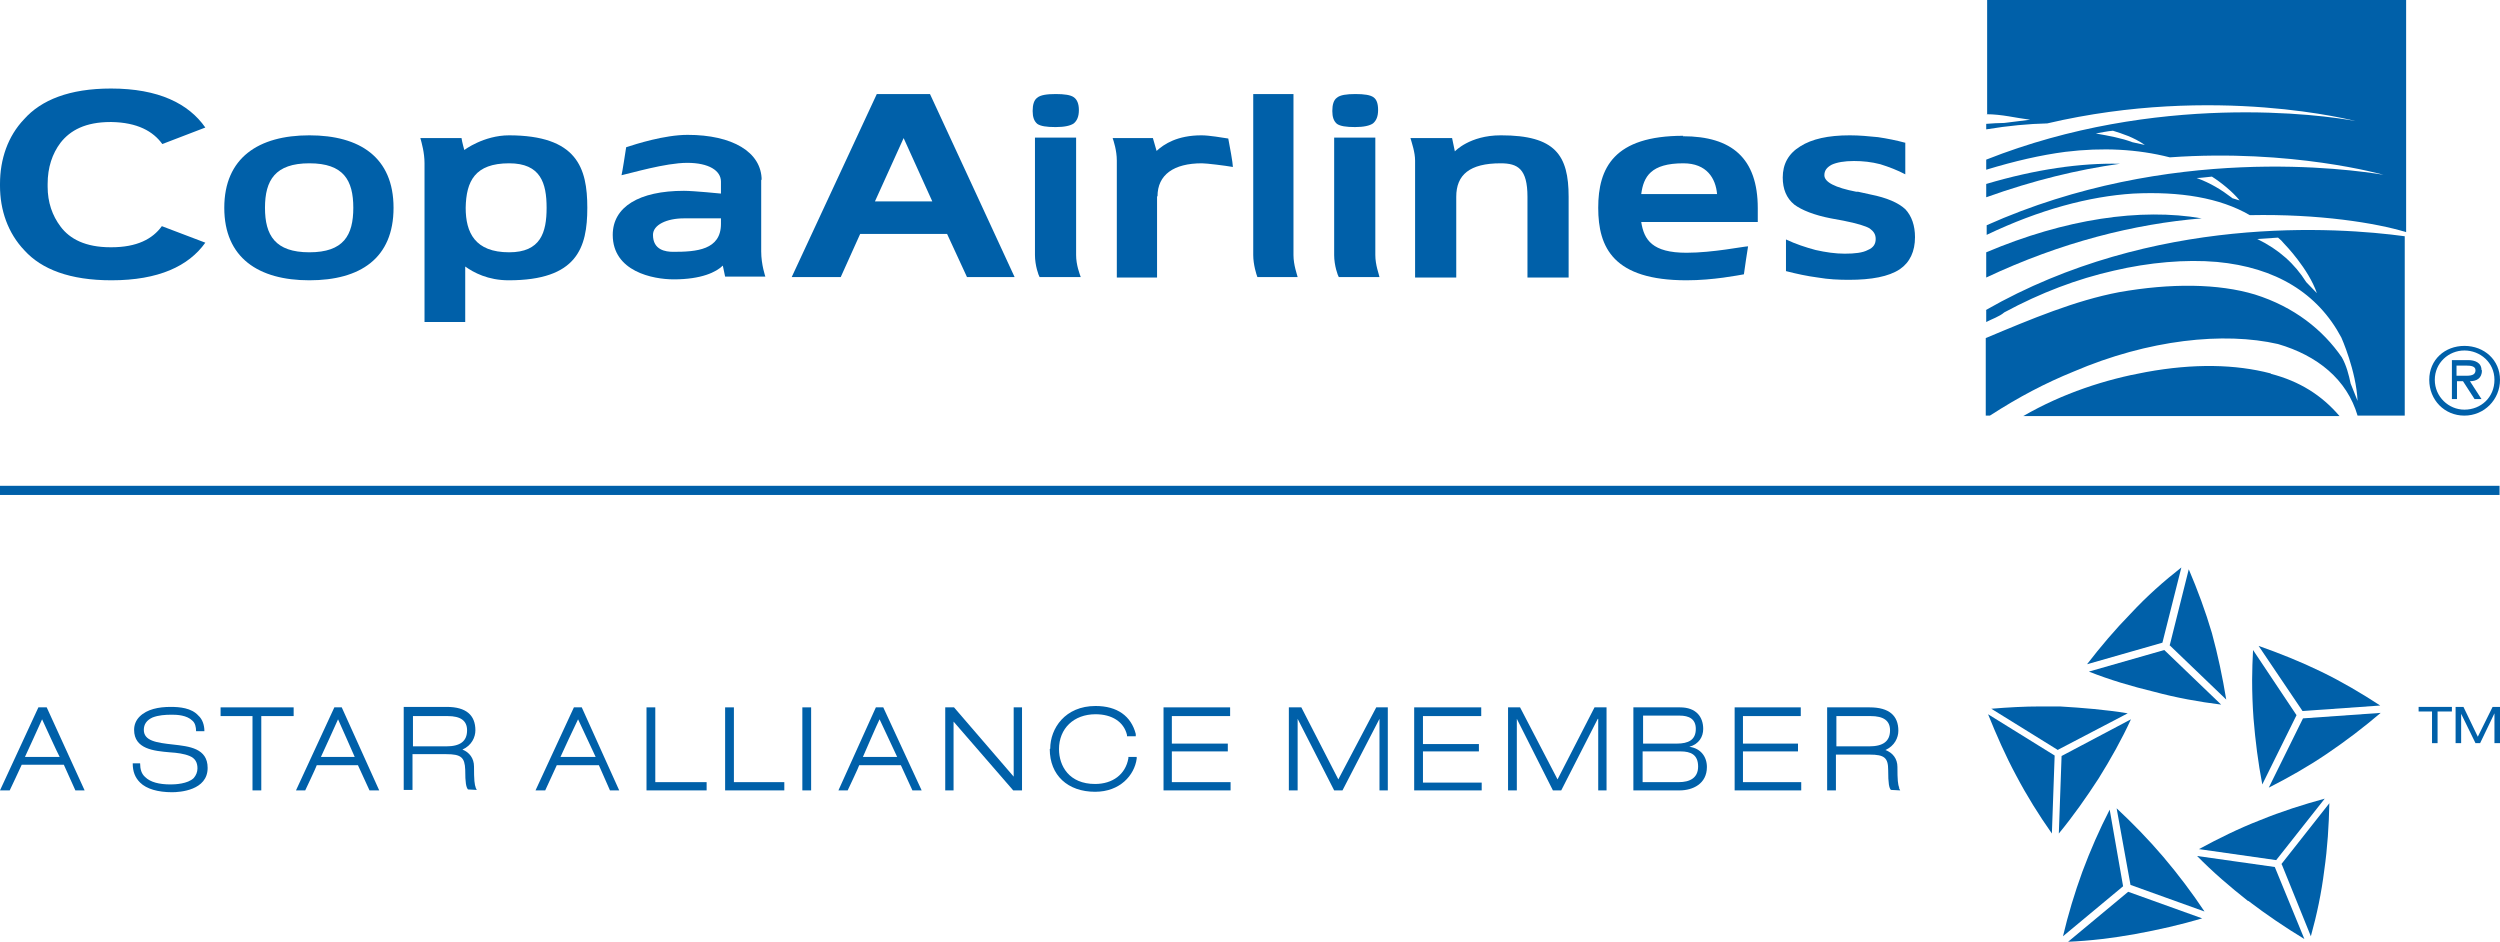<?xml version="1.0" encoding="UTF-8"?>
<svg xmlns="http://www.w3.org/2000/svg" width="146" height="55" viewBox="0 0 146 55" fill="none">
  <g id="Layer_1" clip-path="url(#clip0_66_2515)">
    <g id="Group">
      <path id="Vector" d="M145.973 28.371H0V28.906H145.973V28.371Z" fill="#0060A9"></path>
      <g id="Group_2">
        <g id="Group_3">
          <path id="Vector_2" d="M115.995 10.743V11.52C118.777 10.528 121.316 9.912 123.8 9.564C121.505 9.511 118.885 9.886 115.995 10.743Z" fill="#0060A9"></path>
          <path id="Vector_3" d="M115.995 6.671C116.913 6.671 117.697 6.885 118.561 6.992L117.048 7.18C116.778 7.18 116.292 7.207 115.995 7.233V7.555C117.292 7.34 118.48 7.233 119.56 7.207C129.391 4.903 137.574 7.073 137.574 7.073C135.629 6.698 125.934 5.385 115.995 9.323V9.912C117.67 9.403 119.182 9.055 120.613 8.868C122.801 8.6 124.826 8.707 126.717 9.189C133.847 8.68 139.194 10.207 139.194 10.207C137.25 9.886 126.69 8.385 116.022 13.154V13.716C119.101 12.243 122.018 11.466 124.583 11.305C127.311 11.171 129.634 11.546 131.389 12.565C135.44 12.484 138.762 13.02 140.518 13.556V0H116.049V6.671H115.995ZM124.529 8.305C123.908 8.064 123.152 7.93 122.396 7.796C122.72 7.742 123.044 7.662 123.395 7.635C123.908 7.796 124.61 8.01 125.259 8.466L124.529 8.305ZM130.336 11.546C129.742 11.091 129.094 10.689 128.283 10.395C128.553 10.395 128.851 10.341 129.175 10.314C129.688 10.636 130.39 11.198 130.795 11.707L130.363 11.573L130.336 11.546Z" fill="#0060A9"></path>
          <path id="Vector_4" d="M115.995 14.735V16.208C120.37 14.145 124.664 13.074 128.58 12.752C125.016 12.136 120.613 12.779 115.995 14.735Z" fill="#0060A9"></path>
          <path id="Vector_5" d="M115.995 18.11V18.806C116.292 18.646 116.778 18.485 117.048 18.244C119.182 17.092 121.316 16.288 123.449 15.806C125.502 15.324 127.635 15.136 129.472 15.297C132.902 15.618 135.359 17.119 136.737 19.717C136.737 19.717 137.601 21.646 137.682 23.414L137.277 22.396C137.169 21.887 137.034 21.352 136.764 20.869C135.656 19.262 133.982 17.922 131.686 17.199C129.553 16.556 126.771 16.529 123.746 17.065C121.208 17.547 118.642 18.619 115.968 19.744V24.272H116.211C117.913 23.173 119.452 22.37 121.099 21.7C125.475 19.825 129.877 19.369 133.037 20.092C135.332 20.762 137.061 22.155 137.682 24.272H140.437V13.797C136.493 13.261 125.745 12.511 115.968 18.11H115.995ZM134.684 16.476C134.009 15.404 133.091 14.574 131.821 13.957C132.199 13.931 132.658 13.904 133.037 13.877C133.172 13.984 133.28 14.091 133.388 14.225C133.442 14.279 134.819 15.699 135.305 17.119L134.684 16.476Z" fill="#0060A9"></path>
          <path id="Vector_6" d="M132.604 21.807C130.552 21.271 128.121 21.218 125.34 21.727C122.963 22.155 120.478 22.959 118.156 24.299H136.629C135.575 23.066 134.279 22.263 132.631 21.834L132.604 21.807Z" fill="#0060A9"></path>
        </g>
        <g id="Group_4">
          <path id="Vector_7" d="M51.205 5.492H54.311C54.851 6.644 59.253 16.181 59.253 16.181H56.472L55.31 13.663H50.233L49.099 16.181H46.236L51.205 5.492ZM54.446 11.761L52.772 8.064L51.097 11.761H54.446Z" fill="#0060A9"></path>
          <path id="Vector_8" d="M87.638 7.903C85.828 7.903 84.964 8.84 84.964 8.84L84.802 8.064H82.371C82.453 8.358 82.641 8.894 82.641 9.376V16.208H85.045V11.493C85.045 10.207 85.828 9.537 87.638 9.537C88.637 9.537 89.204 9.859 89.204 11.493V16.208H91.608V11.493C91.608 9.055 90.825 7.903 87.665 7.903H87.638Z" fill="#0060A9"></path>
          <path id="Vector_9" d="M98.306 7.93C94.254 7.93 93.336 9.805 93.336 12.136C93.336 14.466 94.228 16.369 98.495 16.369C100.061 16.369 101.519 16.074 101.844 16.02C101.898 15.618 102.033 14.708 102.087 14.386C101.844 14.386 100.034 14.761 98.495 14.761C96.496 14.761 96.01 14.011 95.848 12.966H102.654V12.162C102.654 9.242 101.141 7.956 98.279 7.956L98.306 7.93ZM95.848 11.332C95.983 10.314 96.415 9.537 98.306 9.537C99.683 9.537 100.196 10.421 100.277 11.332H95.848Z" fill="#0060A9"></path>
          <path id="Vector_10" d="M18.068 7.903C15.097 7.903 13.098 9.216 13.098 12.136C13.098 15.056 15.097 16.369 18.068 16.369C21.038 16.369 22.983 15.083 22.983 12.136C22.983 9.189 21.012 7.903 18.068 7.903ZM18.068 14.734C16.069 14.734 15.475 13.743 15.475 12.136C15.475 10.528 16.069 9.537 18.068 9.537C20.066 9.537 20.633 10.528 20.633 12.136C20.633 13.743 20.066 14.734 18.068 14.734Z" fill="#0060A9"></path>
          <path id="Vector_11" d="M44.481 10.528C44.481 8.867 42.752 7.876 40.159 7.876C38.809 7.876 37.135 8.412 36.568 8.599C36.514 8.948 36.351 10.019 36.297 10.233C36.811 10.126 38.863 9.51 40.132 9.51C41.402 9.51 42.104 9.966 42.104 10.609V11.305C42.104 11.305 40.511 11.144 39.943 11.144C37.324 11.144 35.784 12.082 35.784 13.716C35.784 15.859 38.134 16.315 39.349 16.315C40.97 16.315 41.834 15.886 42.212 15.511L42.347 16.154H44.697C44.697 16.154 44.454 15.458 44.454 14.681V10.475L44.481 10.528ZM42.104 13.073C42.104 14.6 40.673 14.707 39.322 14.707C38.863 14.707 38.134 14.6 38.134 13.716C38.134 13.127 38.944 12.752 39.943 12.752H42.104V13.073Z" fill="#0060A9"></path>
          <path id="Vector_12" d="M6.482 5.17C9.263 5.17 11.019 6.054 11.991 7.448L9.479 8.412C8.939 7.662 8.021 7.153 6.509 7.126H6.455C4.996 7.126 4.105 7.608 3.538 8.332C3.052 8.975 2.782 9.778 2.782 10.743V10.903C2.782 11.814 3.052 12.591 3.538 13.234C4.078 13.958 4.996 14.44 6.455 14.44H6.509C7.994 14.44 8.912 13.958 9.452 13.207L11.991 14.172C11.019 15.538 9.263 16.369 6.509 16.369C4.078 16.369 2.431 15.726 1.431 14.627C0.459 13.609 0 12.27 0 10.85V10.743C0 9.296 0.459 7.957 1.404 6.965C2.404 5.84 4.051 5.17 6.482 5.17Z" fill="#0060A9"></path>
          <path id="Vector_13" d="M75.539 14.895V5.492H73.189V14.895C73.189 15.458 73.378 16.047 73.432 16.181H75.782C75.755 16.047 75.539 15.484 75.539 14.895Z" fill="#0060A9"></path>
          <path id="Vector_14" d="M67.599 11.466C67.599 10.207 68.544 9.537 70.191 9.537C70.461 9.537 71.542 9.671 72.001 9.751C72.001 9.537 71.812 8.492 71.731 8.09C71.379 8.037 70.623 7.903 70.164 7.903C68.76 7.903 67.977 8.412 67.545 8.814L67.329 8.064H64.979C65.033 8.224 65.222 8.787 65.222 9.376V16.208H67.572V11.466H67.599Z" fill="#0060A9"></path>
          <path id="Vector_15" d="M29.735 7.903C28.249 7.903 27.115 8.76 27.115 8.76C27.115 8.76 26.98 8.278 26.953 8.064H24.549C24.63 8.358 24.792 8.921 24.792 9.537V18.806H27.169V15.565C27.655 15.913 28.492 16.369 29.708 16.369C33.705 16.369 34.299 14.466 34.299 12.136C34.299 9.805 33.705 7.903 29.708 7.903H29.735ZM29.735 14.734C27.736 14.734 27.196 13.582 27.196 12.136C27.223 10.582 27.736 9.537 29.735 9.537C31.571 9.537 31.922 10.689 31.922 12.136C31.922 13.582 31.571 14.734 29.735 14.734Z" fill="#0060A9"></path>
          <path id="Vector_16" d="M111.269 8.331V10.18C110.81 9.939 110.324 9.751 109.811 9.591C109.297 9.457 108.784 9.403 108.271 9.403C107.704 9.403 107.272 9.483 106.975 9.617C106.678 9.778 106.543 9.966 106.543 10.234C106.543 10.635 107.164 10.957 108.406 11.198H108.514L109.243 11.359C110.189 11.546 110.864 11.841 111.269 12.216C111.647 12.618 111.836 13.181 111.836 13.85C111.836 14.681 111.539 15.324 110.945 15.726C110.297 16.154 109.297 16.342 107.974 16.342C107.38 16.342 106.786 16.315 106.165 16.208C105.543 16.127 104.922 15.993 104.301 15.833V13.984C104.868 14.252 105.435 14.44 106.03 14.6C106.624 14.734 107.191 14.815 107.731 14.815C108.325 14.815 108.784 14.761 109.081 14.6C109.405 14.466 109.54 14.252 109.54 13.957C109.54 13.663 109.405 13.502 109.189 13.341C108.973 13.207 108.46 13.046 107.65 12.886L106.921 12.752C105.949 12.564 105.219 12.27 104.787 11.948C104.328 11.573 104.112 11.037 104.112 10.367C104.112 9.591 104.436 8.974 105.138 8.546C105.814 8.117 106.759 7.903 108.028 7.903C108.595 7.903 109.135 7.956 109.676 8.01C110.216 8.09 110.756 8.198 111.242 8.331H111.269Z" fill="#0060A9"></path>
          <path id="Vector_17" d="M80.319 14.895V8.037H77.915V14.895C77.915 15.511 78.131 16.101 78.185 16.181H80.562C80.535 16.02 80.319 15.484 80.319 14.895ZM79.131 7.421C79.644 7.421 79.995 7.34 80.184 7.206C80.373 7.046 80.481 6.804 80.481 6.429C80.481 6.054 80.4 5.813 80.211 5.679C80.022 5.545 79.671 5.492 79.158 5.492C78.644 5.492 78.266 5.545 78.077 5.706C77.888 5.84 77.807 6.108 77.807 6.483C77.807 6.831 77.888 7.072 78.077 7.233C78.266 7.367 78.618 7.421 79.131 7.421Z" fill="#0060A9"></path>
          <path id="Vector_18" d="M62.845 14.895V8.037H60.442V14.895C60.442 15.511 60.658 16.101 60.712 16.181H63.115C63.061 16.02 62.845 15.484 62.845 14.895ZM61.657 7.421C62.17 7.421 62.521 7.34 62.71 7.206C62.899 7.046 63.007 6.804 63.007 6.429C63.007 6.054 62.899 5.813 62.71 5.679C62.521 5.545 62.17 5.492 61.657 5.492C61.144 5.492 60.766 5.545 60.577 5.706C60.388 5.84 60.307 6.108 60.307 6.483C60.307 6.831 60.388 7.072 60.577 7.233C60.766 7.367 61.117 7.421 61.63 7.421H61.657Z" fill="#0060A9"></path>
        </g>
        <g id="Group_5">
          <path id="Vector_19" d="M144.92 21.62C144.92 21.164 144.515 21.03 144.137 21.03H143.191V23.307H143.488V22.263H143.839L144.515 23.307H144.92L144.245 22.263C144.623 22.263 144.947 22.102 144.947 21.62H144.92ZM143.812 21.941H143.461V21.352H144.056C144.272 21.352 144.569 21.378 144.569 21.62C144.569 21.995 144.11 21.941 143.812 21.941Z" fill="#0060A9"></path>
          <path id="Vector_20" d="M143.92 20.2C142.786 20.2 141.868 21.003 141.868 22.182C141.868 23.361 142.759 24.272 143.92 24.272C145.082 24.272 146 23.334 146 22.182C146 21.03 145.082 20.2 143.92 20.2ZM143.92 23.924C143.002 23.924 142.192 23.173 142.192 22.182C142.192 21.191 143.002 20.468 143.92 20.468C144.839 20.468 145.676 21.164 145.676 22.182C145.676 23.2 144.893 23.924 143.92 23.924Z" fill="#0060A9"></path>
        </g>
      </g>
    </g>
    <g id="Group_6">
      <path id="Vector_21" d="M124.448 35.818C123.53 36.756 122.666 37.774 121.883 38.792L126.285 37.533L127.392 33.139C126.366 33.943 125.367 34.827 124.448 35.818Z" fill="#0060A9"></path>
      <path id="Vector_22" d="M125.799 40.399C127.095 40.748 128.418 40.989 129.715 41.149L126.393 37.961L121.991 39.221C123.206 39.703 124.475 40.078 125.799 40.399Z" fill="#0060A9"></path>
      <path id="Vector_23" d="M126.69 37.666L130.012 40.855C129.796 39.542 129.526 38.256 129.175 36.97C128.796 35.684 128.337 34.452 127.824 33.246L126.717 37.666H126.69Z" fill="#0060A9"></path>
      <path id="Vector_24" d="M117.751 45.302C118.372 46.48 119.074 47.606 119.83 48.677L119.992 44.123L116.103 41.712C116.589 42.917 117.129 44.15 117.751 45.302Z" fill="#0060A9"></path>
      <path id="Vector_25" d="M120.397 44.123L120.235 48.678C121.073 47.66 121.829 46.588 122.558 45.463C123.26 44.338 123.908 43.186 124.448 42.007L120.397 44.15V44.123Z" fill="#0060A9"></path>
      <path id="Vector_26" d="M120.208 43.775L124.259 41.658C122.963 41.444 121.64 41.337 120.289 41.256C119.911 41.256 119.56 41.256 119.182 41.256C118.21 41.256 117.265 41.31 116.292 41.39L120.181 43.801L120.208 43.775Z" fill="#0060A9"></path>
      <path id="Vector_27" d="M120.748 55C122.072 54.946 123.395 54.785 124.718 54.544C126.042 54.303 127.338 54.008 128.607 53.633L124.286 52.08L120.775 55H120.748Z" fill="#0060A9"></path>
      <path id="Vector_28" d="M124.421 51.678L128.743 53.232C128.013 52.133 127.203 51.062 126.339 50.044C125.475 49.026 124.556 48.088 123.611 47.204L124.421 51.678Z" fill="#0060A9"></path>
      <path id="Vector_29" d="M121.613 50.901C121.154 52.16 120.775 53.419 120.478 54.678L123.989 51.758L123.206 47.284C122.612 48.436 122.072 49.669 121.613 50.901Z" fill="#0060A9"></path>
      <path id="Vector_30" d="M133.253 50.472L134.954 54.678C135.305 53.419 135.575 52.133 135.737 50.821C135.926 49.508 136.007 48.195 136.034 46.909L133.226 50.472H133.253Z" fill="#0060A9"></path>
      <path id="Vector_31" d="M132.929 50.231L135.764 46.641C134.495 46.989 133.226 47.391 131.983 47.9C130.741 48.383 129.553 48.972 128.418 49.588L132.929 50.231Z" fill="#0060A9"></path>
      <path id="Vector_32" d="M131.308 52.616C132.361 53.419 133.469 54.169 134.576 54.839L132.848 50.633L128.31 49.99C129.229 50.928 130.228 51.785 131.281 52.616" fill="#0060A9"></path>
      <path id="Vector_33" d="M134.468 41.524L139.005 41.203C137.898 40.48 136.764 39.81 135.548 39.221C134.333 38.631 133.118 38.149 131.902 37.72L134.468 41.524Z" fill="#0060A9"></path>
      <path id="Vector_34" d="M131.524 39.703C131.524 40.453 131.551 41.203 131.605 41.953C131.713 43.266 131.875 44.552 132.118 45.811L134.117 41.766L131.578 37.961C131.551 38.524 131.524 39.113 131.524 39.703Z" fill="#0060A9"></path>
      <path id="Vector_35" d="M134.495 41.953L132.496 45.999C133.658 45.409 134.792 44.766 135.899 44.016C137.007 43.266 138.06 42.462 139.032 41.632L134.495 41.953Z" fill="#0060A9"></path>
      <path id="Vector_36" d="M2.701 41.31H2.242L0 46.159H0.567C0.567 46.159 1.215 44.793 1.269 44.659H3.727L4.402 46.159H4.942L2.728 41.31H2.701ZM1.458 44.203C1.566 43.962 2.323 42.328 2.458 42.007C2.62 42.355 3.349 43.962 3.484 44.203H1.458Z" fill="#0060A9"></path>
      <path id="Vector_37" d="M80.373 41.31H81.048V46.159H80.562V41.98L78.401 46.159H77.915L75.782 41.98V46.159H75.269V41.31H75.998L78.158 45.516L80.373 41.31Z" fill="#0060A9"></path>
      <path id="Vector_38" d="M7.751 44.578C7.751 45.061 7.886 45.409 8.183 45.704C8.561 46.079 9.236 46.266 10.047 46.266C10.506 46.266 12.126 46.159 12.126 44.846C12.126 43.694 11.046 43.587 10.101 43.48C9.128 43.373 8.399 43.266 8.399 42.623C8.399 42.301 8.561 42.06 8.912 41.899C9.263 41.765 9.642 41.739 10.047 41.739C10.344 41.739 10.911 41.765 11.235 42.087C11.397 42.221 11.451 42.462 11.451 42.703H11.937C11.937 42.355 11.829 42.007 11.586 41.792C11.181 41.337 10.479 41.283 9.966 41.283C9.263 41.283 8.588 41.417 8.156 41.846C7.94 42.06 7.832 42.328 7.832 42.623C7.832 43.748 8.993 43.855 9.912 43.935C10.344 43.962 10.749 44.016 11.073 44.15C11.397 44.284 11.532 44.525 11.532 44.873C11.532 45.087 11.451 45.275 11.316 45.436C10.965 45.784 10.209 45.811 9.966 45.811C9.29 45.811 8.777 45.677 8.48 45.382C8.264 45.195 8.183 44.927 8.183 44.578H7.697H7.751Z" fill="#0060A9"></path>
      <path id="Vector_39" d="M12.882 41.31V41.819H14.746V46.159H15.259V41.819H17.149V41.31H12.882Z" fill="#0060A9"></path>
      <path id="Vector_40" d="M19.985 41.31H19.526L17.285 46.159H17.825C17.825 46.159 18.473 44.793 18.5 44.686H20.903L21.579 46.159H22.146L19.958 41.31H19.985ZM18.743 44.203C18.851 43.962 19.607 42.328 19.742 42.007C19.904 42.355 20.606 43.962 20.714 44.203H18.716H18.743Z" fill="#0060A9"></path>
      <path id="Vector_41" d="M27.79 45.998C27.709 45.837 27.682 45.543 27.682 44.766C27.682 44.284 27.412 43.935 27.007 43.775C27.547 43.534 27.763 43.051 27.763 42.65C27.763 41.765 27.223 41.283 26.089 41.283H23.577V46.132H24.09V44.043H26.062C26.926 44.043 27.142 44.23 27.169 44.953C27.169 45.73 27.223 45.971 27.331 46.105H27.358L27.844 46.132L27.763 45.971L27.79 45.998ZM26.062 43.587H24.117V41.819H26.143C26.899 41.819 27.277 42.087 27.277 42.65C27.277 43.292 26.872 43.587 26.062 43.587Z" fill="#0060A9"></path>
      <path id="Vector_42" d="M34.002 41.31H33.516L31.274 46.159H31.841C31.841 46.159 32.462 44.793 32.517 44.686H34.974L35.622 46.159H36.162L33.975 41.31H34.002ZM32.733 44.203C32.84 43.962 33.597 42.328 33.759 42.007C33.921 42.355 34.677 43.962 34.785 44.203H32.733Z" fill="#0060A9"></path>
      <path id="Vector_43" d="M51.61 41.31H51.151L48.964 46.159H49.504C49.504 46.159 50.152 44.793 50.179 44.686H52.61L53.285 46.159H53.825L51.583 41.31H51.61ZM50.395 44.203C50.503 43.962 51.205 42.328 51.367 42.007C51.529 42.355 52.286 43.962 52.394 44.203H50.395Z" fill="#0060A9"></path>
      <path id="Vector_44" d="M37.756 41.31V46.159H41.267V45.677H38.269V41.31H37.756Z" fill="#0060A9"></path>
      <path id="Vector_45" d="M42.347 41.31V46.159H45.804V45.677H42.86V41.31H42.347Z" fill="#0060A9"></path>
      <path id="Vector_46" d="M47.37 41.31H46.857V46.159H47.37V41.31Z" fill="#0060A9"></path>
      <path id="Vector_47" d="M59.199 41.31V45.355C58.875 44.98 55.715 41.31 55.715 41.31H55.202V46.159H55.688V42.141C56.013 42.516 59.172 46.159 59.172 46.159H59.686V41.31H59.172H59.199Z" fill="#0060A9"></path>
      <path id="Vector_48" d="M67.95 41.31V46.159H71.866V45.677H68.436V43.882H71.704V43.426H68.436V41.819H71.839V41.31H67.95Z" fill="#0060A9"></path>
      <path id="Vector_49" d="M82.588 41.31V46.159H86.531V45.704H83.101V43.882H86.368V43.453H83.101V41.819H86.504V41.31H82.588Z" fill="#0060A9"></path>
      <path id="Vector_50" d="M93.12 41.31H93.822V46.159H93.336V41.98H93.309L91.176 46.159H90.69L88.583 41.98V46.159H88.07V41.31H88.772L90.96 45.516L93.12 41.31Z" fill="#0060A9"></path>
      <path id="Vector_51" d="M95.929 41.792H98.09C98.63 41.792 99.035 41.98 99.035 42.569C99.035 43.212 98.603 43.426 97.927 43.426H95.956V41.792H95.929ZM95.416 46.159H98.09C98.846 46.159 99.683 45.784 99.683 44.793C99.683 44.177 99.305 43.694 98.657 43.614C99.224 43.453 99.467 43.025 99.467 42.569C99.467 41.873 99.062 41.31 98.117 41.31H95.389V46.159H95.416ZM95.929 43.882H98.144C98.738 43.882 99.17 44.069 99.17 44.766C99.17 45.436 98.684 45.677 98.035 45.677H95.929V43.855V43.882Z" fill="#0060A9"></path>
      <path id="Vector_52" d="M101.303 41.31V46.159H105.192V45.677H101.789V43.882H105.003V43.426H101.789V41.819H105.165V41.31H101.303Z" fill="#0060A9"></path>
      <path id="Vector_53" d="M110.918 45.998C110.837 45.838 110.81 45.543 110.81 44.793C110.81 44.31 110.54 43.962 110.108 43.801C110.648 43.56 110.864 43.078 110.864 42.676C110.864 41.792 110.324 41.31 109.189 41.31H106.705V46.159H107.218V44.069H109.189C110.054 44.069 110.27 44.257 110.27 44.98C110.27 45.757 110.324 46.025 110.432 46.132H110.459L110.972 46.159L110.891 45.998H110.918ZM109.162 43.587H107.245V41.819H109.243C110 41.819 110.378 42.087 110.378 42.65C110.378 43.292 109.973 43.587 109.162 43.587Z" fill="#0060A9"></path>
      <path id="Vector_54" d="M61.306 43.748C61.306 45.275 62.359 46.24 63.953 46.24C65.411 46.24 66.248 45.275 66.383 44.311V44.204H65.897V44.284C65.735 45.222 64.979 45.784 63.953 45.784C62.44 45.784 61.846 44.739 61.846 43.748C61.846 42.543 62.71 41.712 63.98 41.712C64.925 41.712 65.627 42.141 65.816 42.918V42.998H66.329V42.864C66.059 41.819 65.249 41.23 63.98 41.23C62.197 41.23 61.333 42.543 61.333 43.721" fill="#0060A9"></path>
      <path id="Vector_55" d="M142.03 41.551H141.247V41.283H143.191V41.551H142.354V43.4H142.03V41.551Z" fill="#0060A9"></path>
      <path id="Vector_56" d="M145.568 41.283H146V43.4H145.676V41.658L144.839 43.4H144.569L143.731 41.685V43.4H143.407V41.283H143.866L144.704 43.025L145.568 41.283Z" fill="#0060A9"></path>
    </g>
  </g>
  <defs>
    <clipPath id="clip0_66_2515">
      <rect width="146" height="55" fill="white"></rect>
    </clipPath>
  </defs>
</svg>
